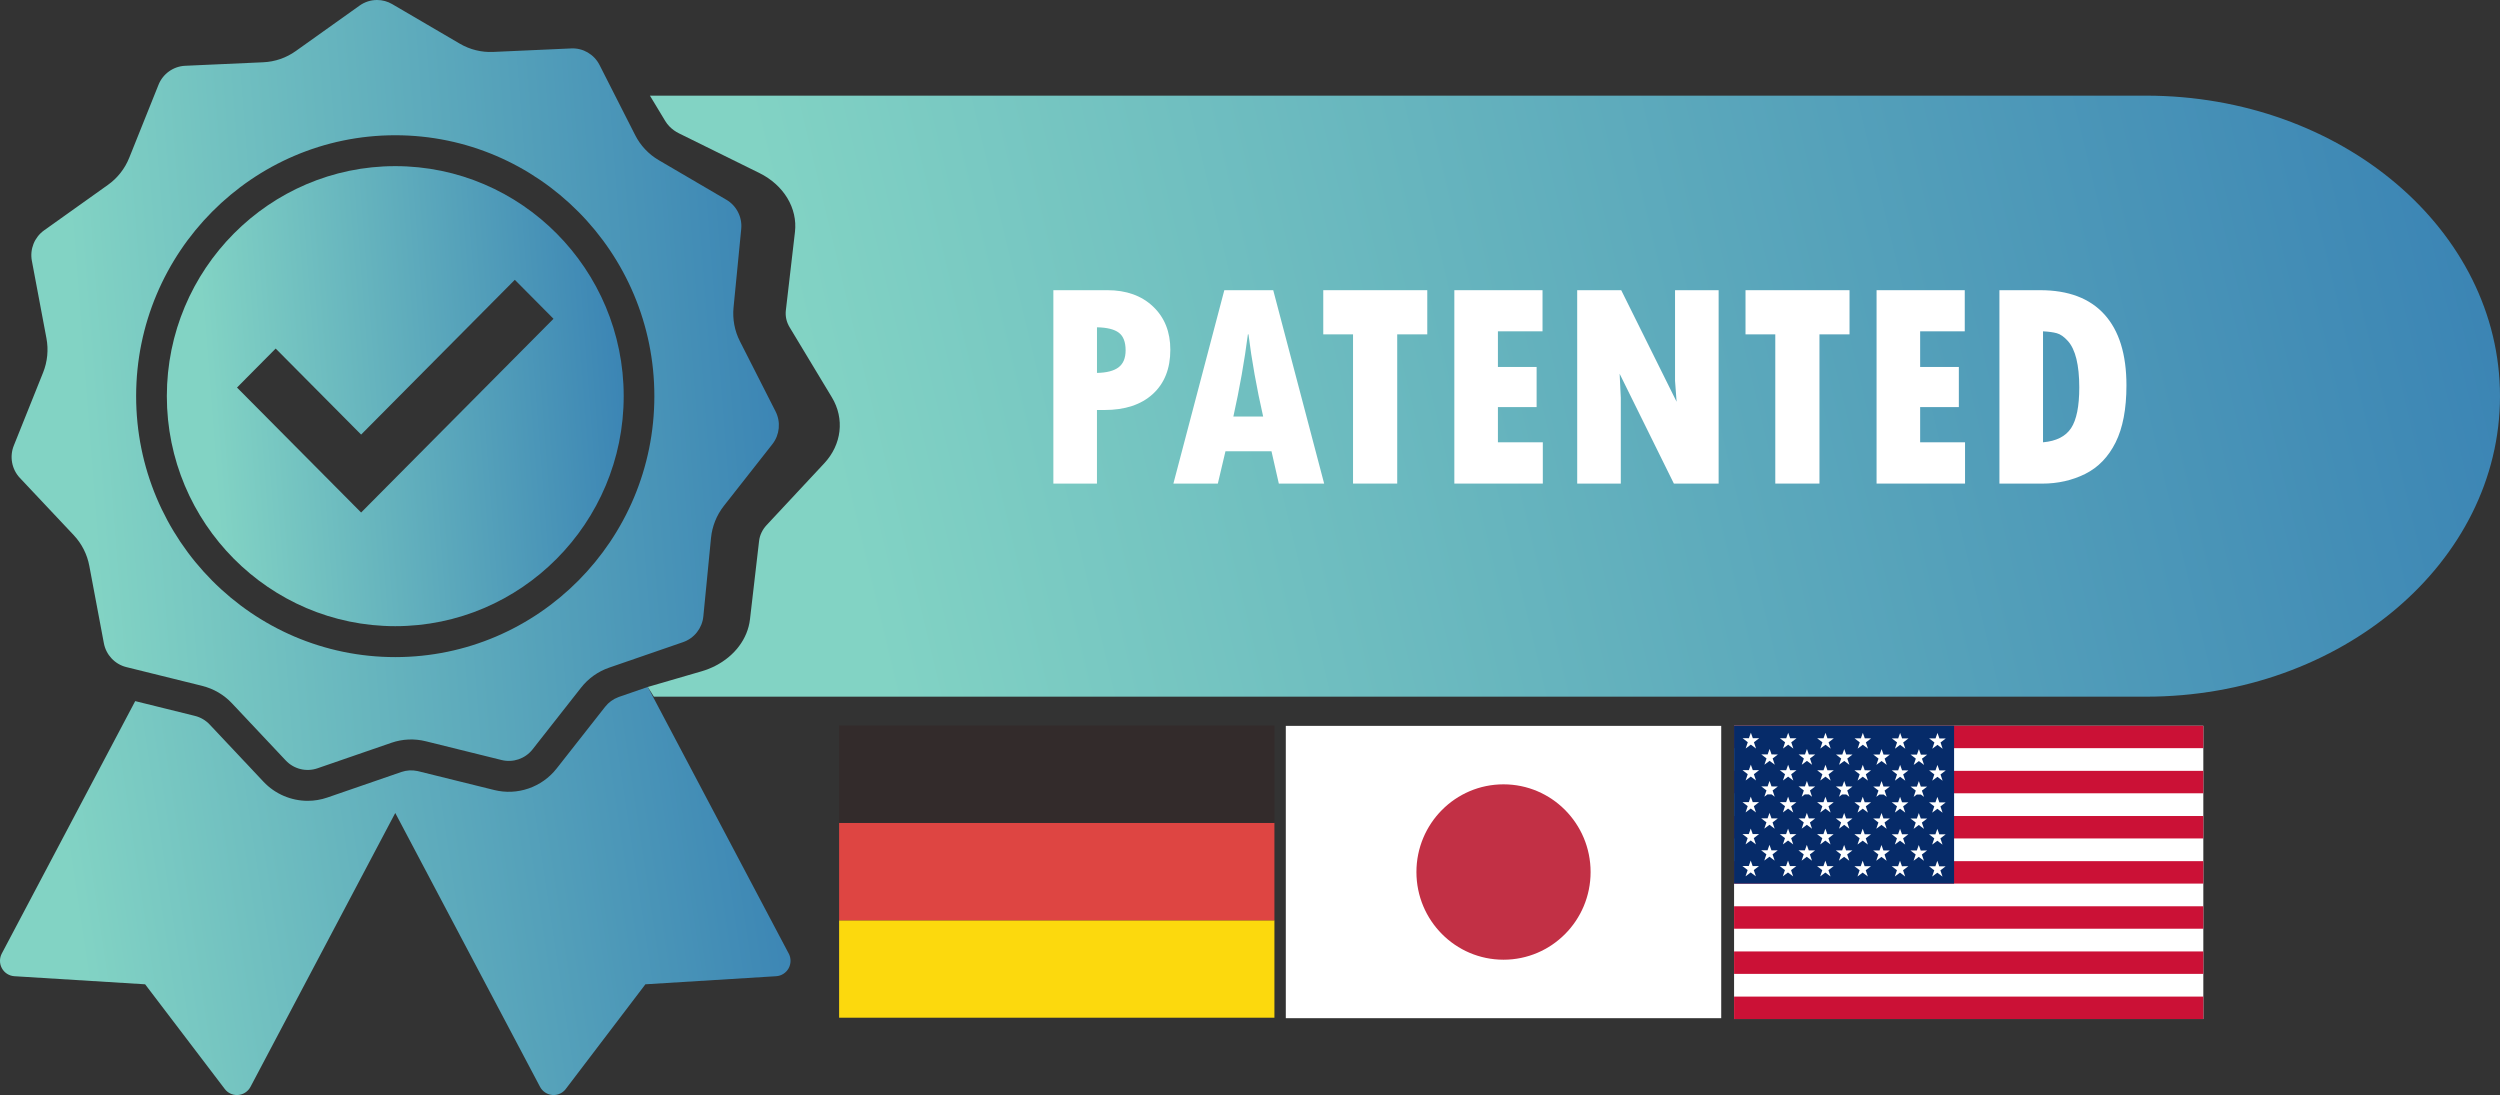 <svg fill="none" height="53" viewBox="0 0 121 53" width="121" xmlns="http://www.w3.org/2000/svg" xmlns:xlink="http://www.w3.org/1999/xlink"><rect x="0" y="0" width="121" height="53" fill="#333333" stroke="none"/><linearGradient id="a"><stop offset="0" stop-color="#82d3c4"/><stop offset="1" stop-color="#0043a7"/></linearGradient><linearGradient id="b" gradientUnits="userSpaceOnUse" x1="3.478" x2="66.309" xlink:href="#a" y1="43.124" y2="33.653"/><linearGradient id="c" gradientUnits="userSpaceOnUse" x1="39.502" x2="181.875" xlink:href="#a" y1="19.173" y2="-14.972"/><linearGradient id="d" gradientUnits="userSpaceOnUse" x1="3.939" x2="65.937" xlink:href="#a" y1="18.632" y2="13.824"/><linearGradient id="e" gradientUnits="userSpaceOnUse" x1="10.085" x2="47.002" xlink:href="#a" y1="19.174" y2="16.321"/><clipPath id="f"><path d="m0 0h121v53h-121z"/></clipPath><g clip-path="url(#f)"><path d="m38.174 46.152-6.572-12.433-.249-.471-.723.25-.669.231c-.01.004-.021.008-.031.012-.252.094-.474.254-.641.467l-2.35 2.99c-.713.908-1.896 1.316-3.013 1.04l-3.677-.91c-.015-.004-.031-.006-.046-.01-.258-.055-.525-.04-.776.046l-1.139.393-2.443.843c-.311.107-.632.16-.951.16-.796 0-1.577-.325-2.141-.925l-2.605-2.768c-.193-.205-.439-.349-.711-.417l-1.405-.348-1.488-.368-6.457 12.217c-.119.225-.116.495.007.717.123.222.35.365.603.381l6.327.391 3.855 5.067c.141.186.359.293.589.293.02 0 .041-.001.061-.003.252-.021.476-.169.595-.394l7.007-13.255 7.007 13.255c.118.224.343.373.595.394.021.002.041.003.061.003.23 0 .448-.107.589-.293l3.855-5.067 6.327-.391c.252-.015.479-.159.603-.381.123-.222.126-.492.007-.717z" fill="url(#b)"/><path d="m103.86 4.63h-72.403l.74 1.226c.058.097.128.187.209.269.129.132.285.245.463.332l3.885 1.917c1.18.582 1.856 1.703 1.722 2.855l-.441 3.795c-.032.281.03.563.182.814l2.047 3.395c.622 1.03.476 2.283-.37 3.191l-2.789 2.99c-.206.222-.333.487-.365.768l-.441 3.795c-.109.939-.74 1.768-1.669 2.246-.211.109-.437.199-.676.269l-2.6.756.295.471h72.211c9.467 0 17.14-6.512 17.14-14.545s-7.673-14.545-17.14-14.545z" fill="url(#c)"/><path d="m9.792 33.199c.549.136 1.045.426 1.434.84l2.605 2.768c.392.417.994.565 1.533.379l3.582-1.236c.535-.185 1.109-.21 1.658-.074l3.677.91c.553.137 1.14-.065 1.494-.515l2.35-2.99c.351-.447.82-.781 1.355-.966l3.582-1.236c.539-.186.924-.675.98-1.247l.371-3.795c.056-.567.271-1.102.621-1.55l2.35-2.99c.353-.45.414-1.071.154-1.582l-1.725-3.395c-.258-.507-.365-1.075-.309-1.642l.371-3.795c.056-.571-.226-1.127-.719-1.415l-3.274-1.917c-.489-.286-.884-.706-1.141-1.213l-1.725-3.395c-.26-.511-.795-.825-1.365-.799l-3.783.17c-.566.025-1.123-.113-1.612-.399l-3.274-1.916c-.226-.133-.48-.199-.733-.199-.297 0-.592.09-.844.27l-3.091 2.202c-.462.329-1.004.516-1.57.542l-3.783.17c-.569.026-1.076.386-1.289.918l-1.418 3.536c-.212.528-.568.981-1.03 1.31l-3.091 2.202c-.465.332-.697.91-.591 1.474l.705 3.746c.106.56.049 1.135-.162 1.663l-1.418 3.536c-.213.532-.098 1.146.294 1.562l2.605 2.768c.389.413.651.928.756 1.488l.705 3.746c.106.564.533 1.017 1.086 1.154l3.678.91zm9.338-26.653c6.915 0 12.541 5.665 12.541 12.629s-5.626 12.629-12.541 12.629c-6.915 0-12.541-5.665-12.541-12.629s5.626-12.629 12.541-12.629z" fill="url(#d)"/><path d="m19.131 30.307c6.096 0 11.056-4.994 11.056-11.133s-4.96-11.133-11.056-11.133-11.056 4.995-11.056 11.133c0 6.139 4.96 11.133 11.056 11.133zm-7.249-11.965 1.05-1.058.411-.414.411.414 3.724 3.75 7.028-7.077.411-.414.411.414 1.05 1.058.411.414-.411.414-8.489 8.549-.411.414-.411-.414-5.185-5.221-.411-.414.411-.414z" fill="url(#e)"/><path d="m50.984 14.045h2.611c.919 0 1.657.264 2.214.792.557.528.835 1.225.835 2.09 0 .912-.282 1.625-.846 2.142-.564.516-1.345.775-2.343.775h-.362v3.562h-2.11v-9.361zm2.11 1.795v2.209c.474-.009.823-.101 1.048-.273.225-.173.338-.446.338-.82 0-.402-.109-.686-.327-.852-.218-.166-.571-.254-1.058-.263z" fill="#fff"/><path d="m64.088 23.406h-2.193l-.355-1.564h-2.228l-.369 1.564h-2.151l2.465-9.361h2.367l2.465 9.361zm-2.952-3.247c-.316-1.393-.552-2.718-.71-3.976h-.028c-.167 1.295-.402 2.62-.703 3.976z" fill="#fff"/><path d="m64.046 14.045h5.034v2.138h-1.455v7.222h-2.138v-7.222h-1.441z" fill="#fff"/><path d="m70.39 14.045h4.268v1.991h-2.159v1.725h1.873v1.942h-1.873v1.704h2.173v1.998h-4.282v-9.361z" fill="#fff"/><path d="m76.336 14.045h2.131l2.681 5.399-.076-1.01v-4.389h2.11v9.361h-2.166l-2.625-5.315.056 1.164v4.151h-2.11z" fill="#fff"/><path d="m84.483 14.045h5.034v2.138h-1.455v7.222h-2.138v-7.222h-1.441z" fill="#fff"/><path d="m90.826 14.045h4.268v1.991h-2.159v1.725h1.873v1.942h-1.873v1.704h2.173v1.998h-4.282v-9.361z" fill="#fff"/><path d="m96.772 14.045h1.971c1.364 0 2.402.391 3.112 1.175s1.065 1.927 1.065 3.432c0 1.141-.175 2.061-.525 2.763-.351.701-.841 1.208-1.47 1.522-.628.313-1.324.47-2.085.47h-2.068zm2.11 1.991v5.371c.641-.056 1.093-.284 1.358-.684.264-.4.397-1.058.397-1.974 0-.542-.047-1.001-.139-1.378-.093-.376-.231-.666-.415-.869-.183-.203-.362-.328-.536-.375-.174-.047-.396-.077-.665-.091z" fill="#fff"/><path clip-rule="evenodd" d="m40.613 49.257h21.069v-4.714h-21.069z" fill="#fcd90d" fill-rule="evenodd"/><path clip-rule="evenodd" d="m40.613 39.827v4.716h21.069v-4.716z" fill="#de4542" fill-rule="evenodd"/><path clip-rule="evenodd" d="m61.682 35.113h-21.069v4.714h21.069z" fill="#332b2b" fill-rule="evenodd"/><path clip-rule="evenodd" d="m83.307 49.28h-21.074v-14.148h21.074z" fill="#fff" fill-rule="evenodd"/><path clip-rule="evenodd" d="m76.985 42.206c0 2.344-1.887 4.244-4.215 4.244-2.327 0-4.215-1.9-4.215-4.244 0-2.345 1.887-4.244 4.215-4.244 2.328 0 4.215 1.899 4.215 4.244z" fill="#c23045" fill-rule="evenodd"/><path d="m106.641 35.127h-22.712v14.194h22.712z" fill="#fff"/><path d="m106.641 48.235h-22.712v1.086h22.712z" fill="#cb1136"/><path d="m106.641 46.05h-22.712v1.086h22.712z" fill="#cb1136"/><path d="m106.641 43.864h-22.712v1.086h22.712z" fill="#cb1136"/><path d="m106.641 41.68h-22.712v1.086h22.712z" fill="#cb1136"/><path d="m106.641 39.495h-22.712v1.086h22.712z" fill="#cb1136"/><path d="m106.641 37.309h-22.712v1.086h22.712z" fill="#cb1136"/><path d="m106.641 35.127h-22.712v1.084h22.712z" fill="#cb1136"/><path d="m94.578 35.127h-10.649v7.639h10.649z" fill="#062b69"/><g fill="#fff"><path d="m84.742 35.463-.095.265-.307 0.0.253.195-.101.3-.001.004.005-.004.245-.183.244.184.007.005-.001-.005-.101-.299.254-.195-.307-.001z"/><path d="m86.548 35.466-.095.265-.307 0.0.253.195-.101.3-.001.004.005-.004.245-.184.244.184.007.005-.001-.005-.1-.299.254-.194-.307-.001z"/><path d="m88.354 35.468-.095.265h-.307l.253.195-.101.3-.001.004.005-.004.245-.184.244.184.007.005-.001-.005-.101-.299.254-.194-.307-.001z"/><path d="m90.161 35.47-.095.265h-.307l.253.195-.101.3-.001.004.005-.004.245-.184.244.184.007.005-.002-.005-.1-.299.254-.194-.307-.001z"/><path d="m91.967 35.473-.095.265h-.307l.253.195-.101.3-.001.004.005-.004.245-.184.244.184.007.005-.002-.005-.1-.299.254-.195-.307-.001z"/><path d="m93.524 36.235-.001.004.005-.004.245-.184.244.184.007.005-.002-.005-.1-.299.254-.195-.307-.001-.095-.266-.095.265-.307 0.0.253.195z"/><path d="m84.74 37.01-.095.265h-.308l.105.081.148.114-.102.304.251-.188.251.189-.102-.304.15-.115.104-.08-.307-.001z"/><path d="m85.649 36.248-.095.265h-.307l.253.195-.102.304.25-.188.251.189-.102-.304.254-.194-.308-.001z"/><path d="m87.456 36.251-.095.265h-.307l.253.195-.103.303.25-.188.251.189-.102-.304.253-.194-.307-.001z"/><path d="m89.262 36.253-.095.265h-.307l.253.195-.103.303.25-.188.251.189-.102-.304.254-.195-.307-.001z"/><path d="m91.069 36.256-.095.265-.307 0.0.253.195-.103.304.25-.188.251.189-.102-.304.254-.195-.307-.001z"/><path d="m92.875 36.258-.095.265-.307 0.0.253.195-.103.304.251-.187.251.189-.102-.304.253-.195-.307-.001z"/><path d="m85.647 37.796-.095.265-.307 0.0.253.195-.065.191-.038.113.15-.112h.2l.151.114-.038-.114-.064-.19.254-.194-.308-.001z"/><path d="m87.454 37.798-.095.265h-.307l.253.195-.065.191-.038.113.15-.113.2 0.0.151.114-.038-.114-.064-.19.254-.194-.308-.001z"/><path d="m89.26 37.8-.095.265h-.307l.253.195-.065.191-.038.113.15-.113.2 0.0.151.114-.038-.114-.064-.19.254-.194-.308-.001z"/><path d="m91.067 37.803-.095.265h-.307l.253.195-.065.191-.038.113.15-.113.2 0.0.151.114-.038-.114-.064-.19.254-.195-.308-.001z"/><path d="m92.873 37.805-.095.265-.307 0.0.253.195-.065.191-.038.113.15-.113.2 0.0.151.114-.038-.114-.064-.19.254-.195-.308-.001z"/><path d="m85.729 39.58-.084-.237-.085.237-.01.027-.307 0.0.253.195-.103.304.25-.187.251.19-.102-.304.254-.195-.307-.001z"/><path d="m87.536 39.582-.084-.237-.085.237-.01.028-.307 0.0.253.195-.102.303.25-.188.251.19-.102-.304.254-.194-.307-.001z"/><path d="m89.342 39.585-.084-.238-.084.237-.01.028h-.307l.253.195-.102.303.25-.188.251.189-.102-.304.254-.194-.307-.001z"/><path d="m91.149 39.587-.084-.238-.085.237-.01.028h-.307l.253.195-.103.303.25-.188.251.189-.102-.304.254-.194-.307-.001z"/><path d="m92.955 39.589-.084-.237-.085.237-.01.028h-.307l.253.195-.102.304.25-.188.251.189-.102-.304.254-.195-.307-.001z"/><path d="m85.737 41.155-.094-.266-.095.265-.308 0.0.253.195-.102.304.251-.188.251.189-.102-.304.253-.195z"/><path d="m87.544 41.158-.094-.266-.095.265-.308 0.0.253.195-.103.304.251-.188.251.19-.102-.304.254-.195z"/><path d="m89.35 41.16-.094-.266-.095.265-.308 0.0.253.195-.103.303.251-.188.251.189-.102-.304.253-.194z"/><path d="m91.157 41.163-.094-.266-.095.265h-.308l.253.195-.102.303.251-.188.251.19-.102-.304.253-.194z"/><path d="m92.963 41.165-.094-.267-.095.265h-.308l.253.195-.102.303.251-.188.251.189-.102-.304.254-.195z"/><path d="m86.546 37.013-.095.265-.308 0.0.105.081.148.114-.102.304.251-.188.251.189-.102-.304.15-.115.104-.08-.307-.001z"/><path d="m88.353 37.015-.095.265-.308 0.0.105.081.148.114-.102.303.251-.188.251.19-.102-.304.15-.115.104-.079-.307-.001z"/><path d="m90.159 37.017-.095.265h-.308l.105.081.148.114-.103.303.251-.188.251.189-.102-.304.15-.115.104-.079-.307-.001z"/><path d="m91.966 37.02-.095.265h-.308l.105.081.148.115-.102.303.251-.188.251.189-.102-.304.15-.115.104-.08-.307-.001z"/><path d="m93.772 37.022-.095.265h-.308l.105.081.148.115-.102.303.251-.188.251.189-.102-.304.15-.115.104-.08-.307-.001z"/><path d="m84.738 38.557-.095.265h-.307l.253.195-.103.304.251-.188.251.189-.102-.304.253-.195-.307-.001z"/><path d="m86.544 38.559-.095.265-.307 0.0.253.195-.103.304.251-.188.251.19-.102-.304.254-.195-.307-.001z"/><path d="m88.351 38.562-.095.265-.307 0.0.253.195-.103.304.251-.188.251.189-.102-.304.253-.195-.307-.001z"/><path d="m90.157 38.565-.095.265-.307 0.0.253.195-.103.303.251-.188.251.189-.102-.304.253-.194-.307-.001z"/><path d="m91.964 38.566-.095.265h-.307l.253.195-.103.303.251-.188.251.189-.102-.304.254-.194-.307-.001z"/><path d="m93.77 38.569-.095.265h-.308l.253.195-.103.304.251-.188.251.189-.102-.304.254-.194-.307-.001z"/><path d="m84.736 40.103-.095.265h-.307l.253.195-.035.104-.067.2.25-.188.251.189-.067-.201-.035-.103.254-.194-.307-.001z"/><path d="m86.542 40.106-.095.265h-.307l.253.195-.035.104-.067.2.25-.188.251.189-.067-.201-.034-.103.253-.195-.307-.001z"/><path d="m88.349 40.108-.095.265-.307 0.0.253.195-.035.104-.068.2.25-.188.251.189-.068-.201-.034-.103.254-.195-.307-.001z"/><path d="m90.155 40.111-.095.265-.307 0.0.253.195-.035.104-.068.2.251-.187.251.189-.068-.201-.034-.103.254-.195-.307-.001z"/><path d="m91.962 40.113-.095.265-.307 0.0.253.195-.035.104-.068.2.251-.188.251.189-.067-.201-.035-.103.254-.194-.307-.001z"/><path d="m93.768 40.116-.095.265h-.307l.253.195-.035.104-.068.2.251-.188.251.189-.068-.201-.034-.103.254-.194-.307-.001z"/><path d="m84.828 41.917-.041-.116-.053-.15-.053.15-.041.115h-.307l.253.195-.102.303.25-.188.251.189-.102-.304.254-.194z"/><path d="m86.634 41.919-.041-.116-.053-.151-.054.15-.041.115h-.307l.253.195-.103.304.25-.188.251.189-.102-.304.254-.194z"/><path d="m88.441 41.922-.041-.116-.053-.15-.053.15-.041.115h-.307l.253.195-.102.303.25-.188.251.189-.102-.304.254-.195z"/><path d="m90.247 41.924-.041-.116-.053-.15-.053.15-.041.115-.307 0.0.253.195-.102.304.25-.188.251.189-.102-.304.254-.195z"/><path d="m92.054 41.926-.041-.116-.053-.15-.053.15-.041.114-.307 0.0.253.195-.103.303.25-.188.251.19-.102-.304.254-.195z"/><path d="m93.86 41.929-.041-.116-.053-.15-.053.15-.041.115-.307 0.0.253.195-.102.304.25-.188.251.189-.102-.304.254-.194z"/></g></g></svg>